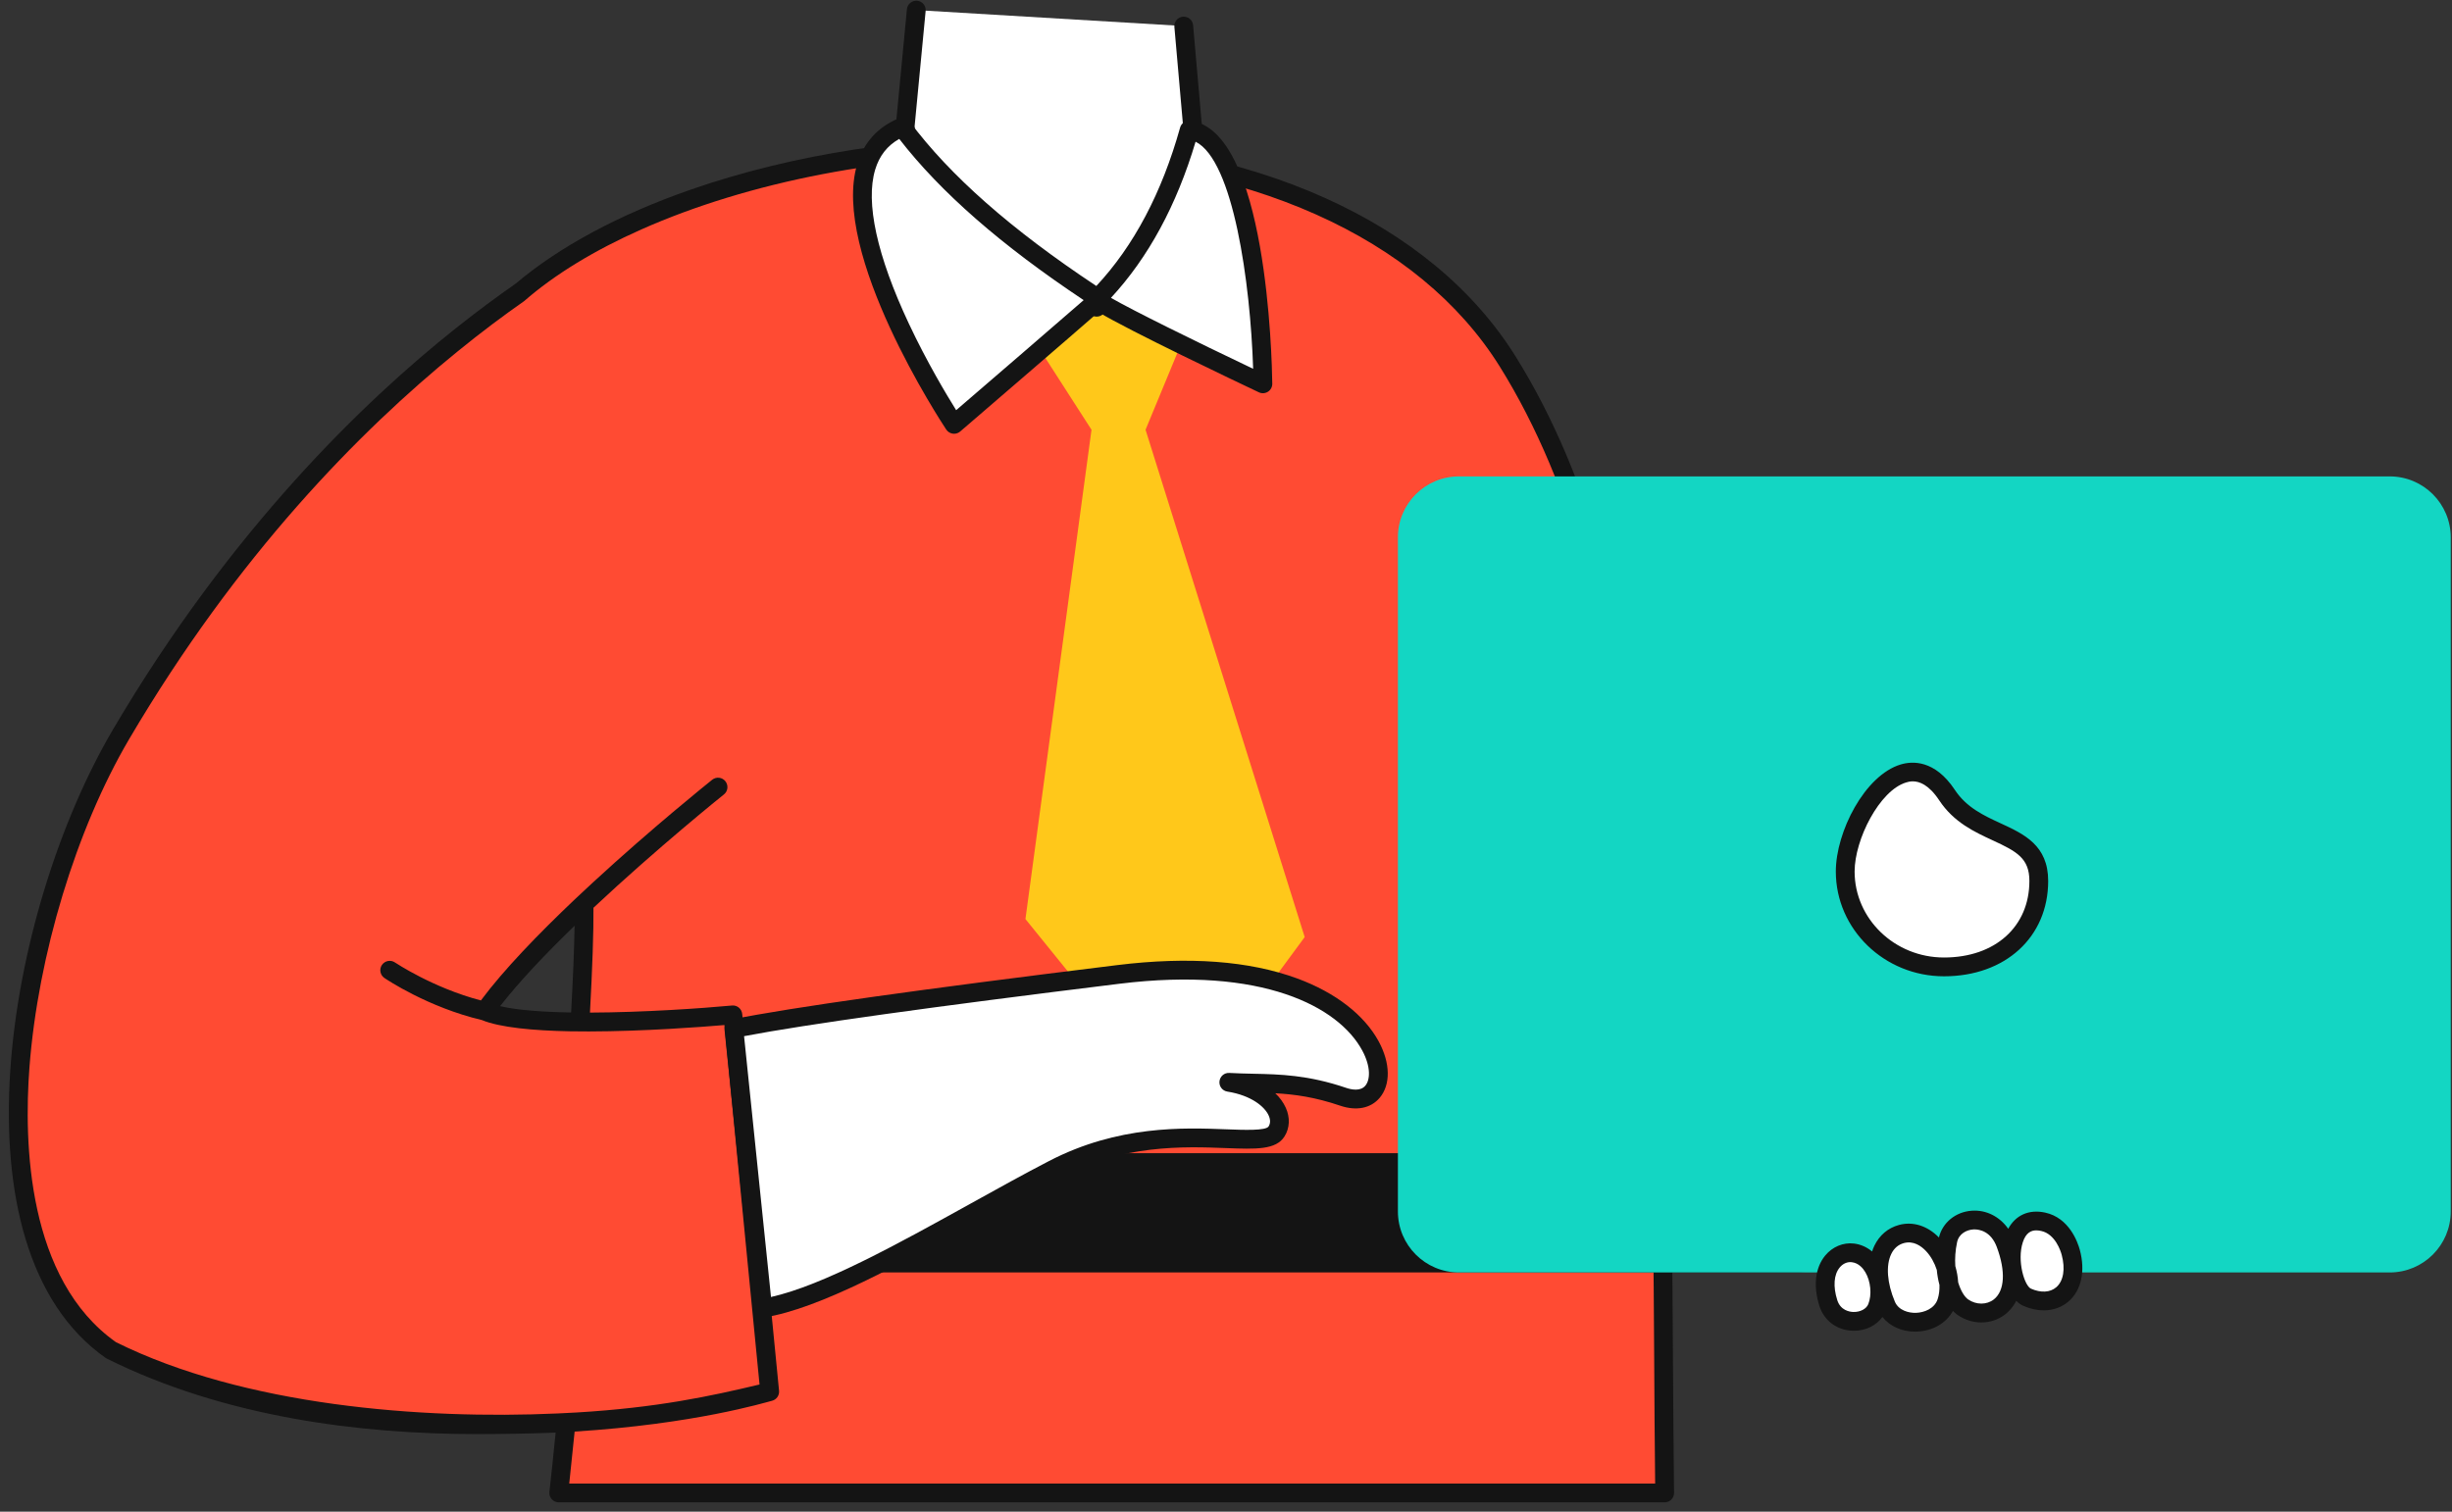 <svg width="555px" height="342.249px" viewBox="30 55.841 555 342.249" fill="none" xmlns="http://www.w3.org/2000/svg"><rect x="30" y="55.841" width="555" height="342.249" fill="#333333" stroke="none"/><g id="Upper Body/On Macbook"><g id="T Shirt"><path id="401:23243" fill-rule="evenodd" clip-rule="evenodd" d="M162.181 260.449C162.185 260.785 162.194 261.107 162.197 261.446C162.255 267.151 161.899 276.275 161.279 287.232C152.253 287.175 143.887 286.552 139.712 284.749C144.908 277.475 153.459 268.668 162.181 260.449ZM406.789 393.85C405.649 299.96 409.623 199.196 371.281 137.717C328.842 69.668 195.102 81.404 147.841 121.884C124.329 138.22 88.424 169.329 57.373 222.144C34.386 261.242 20.235 337.082 55.159 361.551C85.982 376.881 126.447 379.568 157.123 377.932C156.527 384.04 155.966 389.454 155.47 393.85H406.789Z" fill="#FF4B33"/><path id="Fill 3" fill-rule="evenodd" clip-rule="evenodd" d="M143.196 283.636C147.556 278.026 153.626 271.656 160.056 265.436C159.976 270.556 159.696 277.296 159.276 285.066C152.856 284.966 147.076 284.556 143.196 283.636ZM158.846 391.726C159.226 388.276 159.636 384.306 160.066 379.956C187.156 378.266 203.046 373.406 204.736 372.986C205.756 372.726 206.436 371.766 206.336 370.716L197.996 285.406C197.876 284.236 196.856 283.376 195.676 283.496C188.936 284.126 175.646 285.056 163.536 285.096C164.076 275.106 164.376 266.786 164.326 261.426V261.366C178.816 247.776 193.616 235.896 193.856 235.706C194.776 234.976 194.916 233.636 194.186 232.716C193.456 231.796 192.116 231.646 191.196 232.386C190.286 233.116 177.566 243.316 164.226 255.616C162.826 256.896 161.426 258.206 160.036 259.526C151.946 267.206 144.046 275.356 138.846 282.346C127.986 279.496 119.496 273.806 119.396 273.746C118.426 273.086 117.106 273.346 116.446 274.316C115.786 275.286 116.046 276.606 117.016 277.266C117.436 277.556 126.866 283.896 139.066 286.786C143.186 288.486 150.746 289.176 159.046 289.336C160.446 289.356 161.866 289.366 163.296 289.366C175.796 289.346 188.906 288.346 193.966 287.916L201.916 369.296C190.756 371.956 178.706 374.556 160.486 375.636C159.066 375.716 157.636 375.796 156.186 375.856C125.416 377.246 85.276 374.106 56.246 359.716C36.176 345.526 35.366 314.656 36.666 297.496C38.606 272.036 47.246 243.576 59.206 223.226C83.716 181.536 111.446 153.386 133.526 135.446C138.946 131.026 144.026 127.236 148.636 124.016C155.596 117.936 164.646 112.456 175.146 107.796C199.256 97.076 231.036 90.666 262.836 91.246C312.306 92.156 351.176 109.506 369.476 138.846C403.356 193.166 403.896 279.626 404.416 363.246C404.466 372.606 404.526 382.256 404.636 391.726H158.846ZM373.087 136.596C354.016 106.006 313.856 87.936 262.916 86.996C236.766 86.516 209.576 90.696 186.366 98.766C170.116 104.416 156.556 111.736 146.746 120.036C142.606 122.926 138.066 126.266 133.226 130.116C112.506 146.566 82.206 175.706 55.536 221.066C31.206 262.466 18.476 338.446 53.936 363.296C54.026 363.356 54.116 363.406 54.216 363.456C80.776 376.666 111.346 380.526 137.976 380.526C142.716 380.526 151.326 380.406 155.766 380.186C155.266 385.286 154.786 389.826 154.356 393.616C154.286 394.216 154.476 394.816 154.886 395.266C155.286 395.716 155.866 395.976 156.466 395.976H406.786C407.356 395.976 407.906 395.746 408.306 395.346C408.696 394.936 408.926 394.396 408.916 393.826C408.796 383.686 408.726 373.276 408.666 363.216C408.146 279.016 407.606 191.936 373.087 136.596Z" fill="#141414"/></g><path id="Tie" fill-rule="evenodd" clip-rule="evenodd" d="M264.824 134.109L277.057 153.139L262.105 263.92L296.767 306.737L325.312 267.998L289.291 153.139L297.447 133.429L276.418 121.791L264.824 134.109Z" fill="#FFC81A"/><g id="Neck"><path id="Fill 6" fill-rule="evenodd" clip-rule="evenodd" d="M297.934 61.737L300.06 85.973C300.407 100.325 278.229 125.401 278.229 125.401C278.229 125.401 235.227 98.263 234.891 84.344L237.395 58.126" fill="white"/><path id="Fill 8" fill-rule="evenodd" clip-rule="evenodd" d="M278.229 127.528C277.839 127.528 277.445 127.421 277.095 127.2C272.595 124.36 233.119 99.031 232.766 84.396C232.764 84.311 232.767 84.226 232.775 84.142L235.279 57.924C235.392 56.755 236.432 55.903 237.599 56.009C238.768 56.121 239.625 57.159 239.514 58.328L237.022 84.408C237.164 87.351 240.14 94.309 257.979 108.404C266.194 114.894 274.478 120.426 277.823 122.609C279.734 120.341 283.671 115.514 287.544 109.834C294.445 99.712 298.038 91.504 297.937 86.09L295.816 61.924C295.714 60.753 296.579 59.722 297.749 59.619C298.919 59.52 299.951 60.381 300.054 61.551L302.18 85.788C302.184 85.833 302.187 85.878 302.187 85.923C302.55 100.936 280.751 125.761 279.823 126.81C279.407 127.281 278.821 127.528 278.229 127.528" fill="#141414"/><path id="Fill 13" fill-rule="evenodd" clip-rule="evenodd" d="M299.165 85.289C295.255 99.301 288.826 112.842 278.458 123.338C260.124 111.322 244.619 98.601 234.179 84.615C208.531 95.435 245.952 151.918 245.952 151.918C245.952 151.918 275.664 126.359 278.458 123.83C281.252 126.359 315.851 142.74 315.851 142.74C315.851 142.74 315.131 87.244 299.165 85.289" fill="white"/><path id="Fill 15" fill-rule="evenodd" clip-rule="evenodd" d="M281.462 123.273C286.23 126.034 300.198 132.934 313.644 139.338C313.018 119.812 309.151 92.19 300.616 87.926C296.335 102.299 289.9 114.172 281.462 123.273M233.541 87.291C230.83 88.821 229.043 91.106 228.098 94.234C225.854 101.667 228.494 113.74 235.732 129.149C239.794 137.797 244.269 145.257 246.423 148.706C252.147 143.78 269.444 128.888 275.284 123.791C256.587 111.338 242.898 99.37 233.541 87.291M245.95 154.045C245.853 154.045 245.756 154.039 245.658 154.025C245.054 153.941 244.515 153.602 244.177 153.093C243.103 151.472 217.942 113.155 224.026 93.005C225.5 88.127 228.637 84.645 233.351 82.656C234.252 82.277 235.296 82.559 235.881 83.343C245.04 95.612 258.877 107.807 278.15 120.588C286.621 111.533 292.997 99.476 297.115 84.717C297.398 83.705 298.384 83.049 299.422 83.178C316.732 85.298 317.9 136.842 317.975 142.712C317.985 143.446 317.616 144.133 316.999 144.529C316.379 144.926 315.601 144.976 314.939 144.662C309.698 142.18 285.527 130.686 278.638 126.507C272.419 131.954 248.447 152.576 247.337 153.531C246.949 153.865 246.456 154.045 245.95 154.045" fill="#141414"/></g><g id="Macbook"><path id="Fill 19" fill-rule="evenodd" clip-rule="evenodd" d="M436.792 343.93H223.965C217.89 343.93 212.965 337.885 212.965 330.43C212.965 322.974 217.89 316.93 223.965 316.93H436.792C442.867 316.93 447.792 322.974 447.792 330.43C447.792 337.885 442.867 343.93 436.792 343.93" fill="#141414"/><path id="Fill 23" fill-rule="evenodd" clip-rule="evenodd" d="M570.901 343.93H360.226C352.595 343.93 346.41 337.744 346.41 330.113V177.518C346.41 169.888 352.595 163.701 360.226 163.701H570.901C578.531 163.701 584.717 169.888 584.717 177.518V330.113C584.717 337.744 578.531 343.93 570.901 343.93" fill="#13D6C3"/><path id="Fill 43" fill-rule="evenodd" clip-rule="evenodd" d="M491.472 255.292C491.472 267.22 482.363 274.752 470.016 274.752C457.669 274.752 447.66 265.082 447.66 253.154C447.66 241.226 460.903 221.039 470.712 235.867C477.525 246.164 491.472 243.364 491.472 255.292" fill="white"/><path id="Fill 45" fill-rule="evenodd" clip-rule="evenodd" d="M462.957 232.742C462.276 232.742 461.752 232.9 461.435 232.995C455.434 234.801 449.785 245.882 449.785 253.154C449.785 263.89 458.859 272.625 470.014 272.625C481.575 272.625 489.343 265.659 489.343 255.292C489.343 250.169 486.504 248.62 481.062 246.109C476.929 244.2 472.243 242.038 468.936 237.04C466.569 233.461 464.408 232.742 462.957 232.742M470.014 276.878C456.515 276.878 445.531 266.236 445.531 253.154C445.531 244.179 452.079 231.368 460.209 228.923C462.841 228.13 467.94 227.825 472.483 234.693C475.123 238.683 479.049 240.495 482.845 242.247C488.131 244.686 493.597 247.209 493.597 255.292C493.597 268.002 483.898 276.878 470.014 276.878" fill="#141414"/></g><g id="Hand"><path id="Fill 47" fill-rule="evenodd" clip-rule="evenodd" d="M196.102 288.725C212.107 285.487 249.717 280.561 283.156 276.453C345.601 268.78 350.199 309.648 334.029 304.158C323.254 300.499 316.355 301.353 308.135 300.881C317.19 302.322 321.304 308.245 318.938 312.005C315.62 317.277 293.089 307.8 268.427 320.588C246.533 331.941 219.073 349.429 202.632 352.012L196.102 288.725Z" fill="white"/><path id="Fill 49" fill-rule="evenodd" clip-rule="evenodd" d="M198.418 290.437L204.511 349.487C216.316 346.845 233.252 337.456 249.664 328.357C255.898 324.9 261.787 321.636 267.45 318.7C283.106 310.582 297.848 311.149 307.602 311.522C311.574 311.674 316.515 311.863 317.14 310.872C317.58 310.172 317.584 309.333 317.151 308.379C316.27 306.435 313.292 303.854 307.802 302.981C306.683 302.803 305.9 301.779 306.022 300.653C306.144 299.526 307.126 298.685 308.258 298.758C310.082 298.862 311.883 298.901 313.625 298.939C319.743 299.072 326.07 299.208 334.714 302.144C335.846 302.528 337.914 302.975 339.036 301.646C340.133 300.347 340.34 297.375 338.333 293.666C332.974 283.761 315.733 274.593 283.417 278.563C240.899 283.787 212.331 287.778 198.418 290.437M202.634 354.138C202.168 354.138 201.711 353.984 201.336 353.696C200.874 353.34 200.578 352.81 200.519 352.229L193.988 288.943C193.876 287.854 194.608 286.857 195.682 286.64C208.897 283.966 238.241 279.829 282.898 274.342C299.07 272.353 312.777 273.376 323.642 277.377C332.271 280.556 338.815 285.621 342.073 291.641C344.718 296.528 344.799 301.413 342.286 304.39C340.278 306.768 337.022 307.42 333.347 306.171C327.594 304.218 323.022 303.601 318.66 303.36C319.684 304.338 320.486 305.435 321.025 306.623C322.04 308.862 321.936 311.236 320.739 313.137C318.807 316.208 314.285 316.034 307.439 315.772C298.131 315.416 284.066 314.874 269.408 322.475C263.797 325.385 257.934 328.635 251.726 332.077C233.938 341.938 215.544 352.136 202.964 354.112C202.854 354.129 202.744 354.138 202.634 354.138" fill="#141414"/></g><g id="Finger"><path id="Fill 1" fill-rule="evenodd" clip-rule="evenodd" d="M498.704 339.365C498.066 337.009 496.246 333.272 492.454 332.455C487.371 331.361 485.034 335.533 484.801 340.057C484.579 339.219 484.302 338.343 483.957 337.42C481.113 329.81 472.116 330.995 470.903 336.619C470.433 338.795 470.324 340.915 470.478 342.858C468.932 337.953 464.893 333.995 460.369 335.234C456.982 336.162 455.084 339.47 455.206 343.964C454.046 341.615 451.892 339.792 449.385 339.496C445.467 339.034 441.449 343.354 443.84 350.86C445.594 356.366 452.329 355.592 454.856 351.887C455.509 350.929 455.882 349.89 456.033 348.835C456.281 349.663 456.574 350.508 456.938 351.372C459.235 356.822 468.705 356.344 470.596 350.659C471.032 349.346 471.195 347.938 471.134 346.523C471.84 349.001 472.995 350.9 474.287 351.792C478.549 354.733 485.199 352.834 485.469 345.26C486.143 347.309 487.291 348.954 488.839 349.544C495.498 352.082 500.965 347.713 498.704 339.365" fill="white"/><path id="Fill 3_2" fill-rule="evenodd" clip-rule="evenodd" d="M495.428 347.276C494.037 348.471 491.947 348.589 489.694 347.597C488.251 346.963 486.485 341.322 487.853 337.098C488.55 334.942 489.731 334.403 490.888 334.4C491.269 334.4 491.647 334.457 492.004 334.534C495.224 335.227 496.439 339.141 496.651 339.921C497.517 343.122 497.06 345.872 495.428 347.276M481.281 350.046C479.683 351.292 477.303 351.291 475.493 350.042C474.656 349.464 473.8 348.082 473.226 346.176C473.15 344.941 472.932 343.695 472.575 342.485C472.465 340.825 472.566 338.991 472.981 337.068C473.403 335.11 475.191 334.297 476.593 334.195C476.676 334.189 476.778 334.184 476.895 334.184C478.031 334.182 480.629 334.594 481.964 338.165C484.02 343.667 483.765 348.109 481.281 350.046M468.576 349.987C467.856 352.151 465.511 353.002 463.722 353.071C462.01 353.138 459.726 352.516 458.896 350.546C457.133 346.359 456.827 342.32 458.081 339.74C458.704 338.458 459.662 337.632 460.929 337.285C463.101 336.692 464.847 337.934 465.935 339.08C467.039 340.246 467.862 341.749 468.384 343.347C468.498 344.553 468.706 345.697 468.991 346.762C469.026 347.891 468.907 348.993 468.576 349.987M452.88 351.097C452.439 352.199 451.052 352.922 449.47 352.875C448.631 352.844 446.6 352.524 445.864 350.214C444.878 347.12 445.077 344.42 446.408 342.806C447.055 342.023 447.913 341.591 448.803 341.589C448.913 341.589 449.024 341.595 449.134 341.608C450.673 341.79 451.655 342.933 452.204 343.859C453.442 345.941 453.726 348.984 452.88 351.097M500.755 338.809V338.808C500.3 337.129 498.388 331.558 492.901 330.376C489.236 329.588 486.229 330.948 484.555 334.039C482.598 331.269 479.568 329.718 476.284 329.953C472.624 330.219 469.674 332.649 468.871 336.012C466.265 333.352 462.975 332.315 459.806 333.183C457.34 333.858 455.421 335.483 454.256 337.881C454.056 338.294 453.89 338.733 453.74 339.181C452.545 338.188 451.151 337.563 449.631 337.384C447.202 337.098 444.769 338.112 443.128 340.099C440.859 342.85 440.379 347.007 441.812 351.505C442.875 354.843 445.75 356.996 449.315 357.125C449.43 357.13 449.545 357.131 449.66 357.131C452.324 357.126 454.709 355.923 456.077 354.005C457.734 356.084 460.421 357.336 463.47 357.33C463.609 357.33 463.748 357.326 463.888 357.321C467.488 357.181 470.539 355.385 472.038 352.636C472.373 352.984 472.72 353.295 473.078 353.543C474.736 354.686 476.627 355.255 478.491 355.25C480.42 355.246 482.321 354.628 483.896 353.4C484.601 352.85 485.589 351.876 486.369 350.354C486.857 350.838 487.391 351.231 487.981 351.49C489.541 352.177 491.114 352.515 492.607 352.512C494.708 352.507 496.657 351.829 498.2 350.5C501.106 348.002 502.061 343.631 500.755 338.809" fill="#141414"/></g></g></svg>